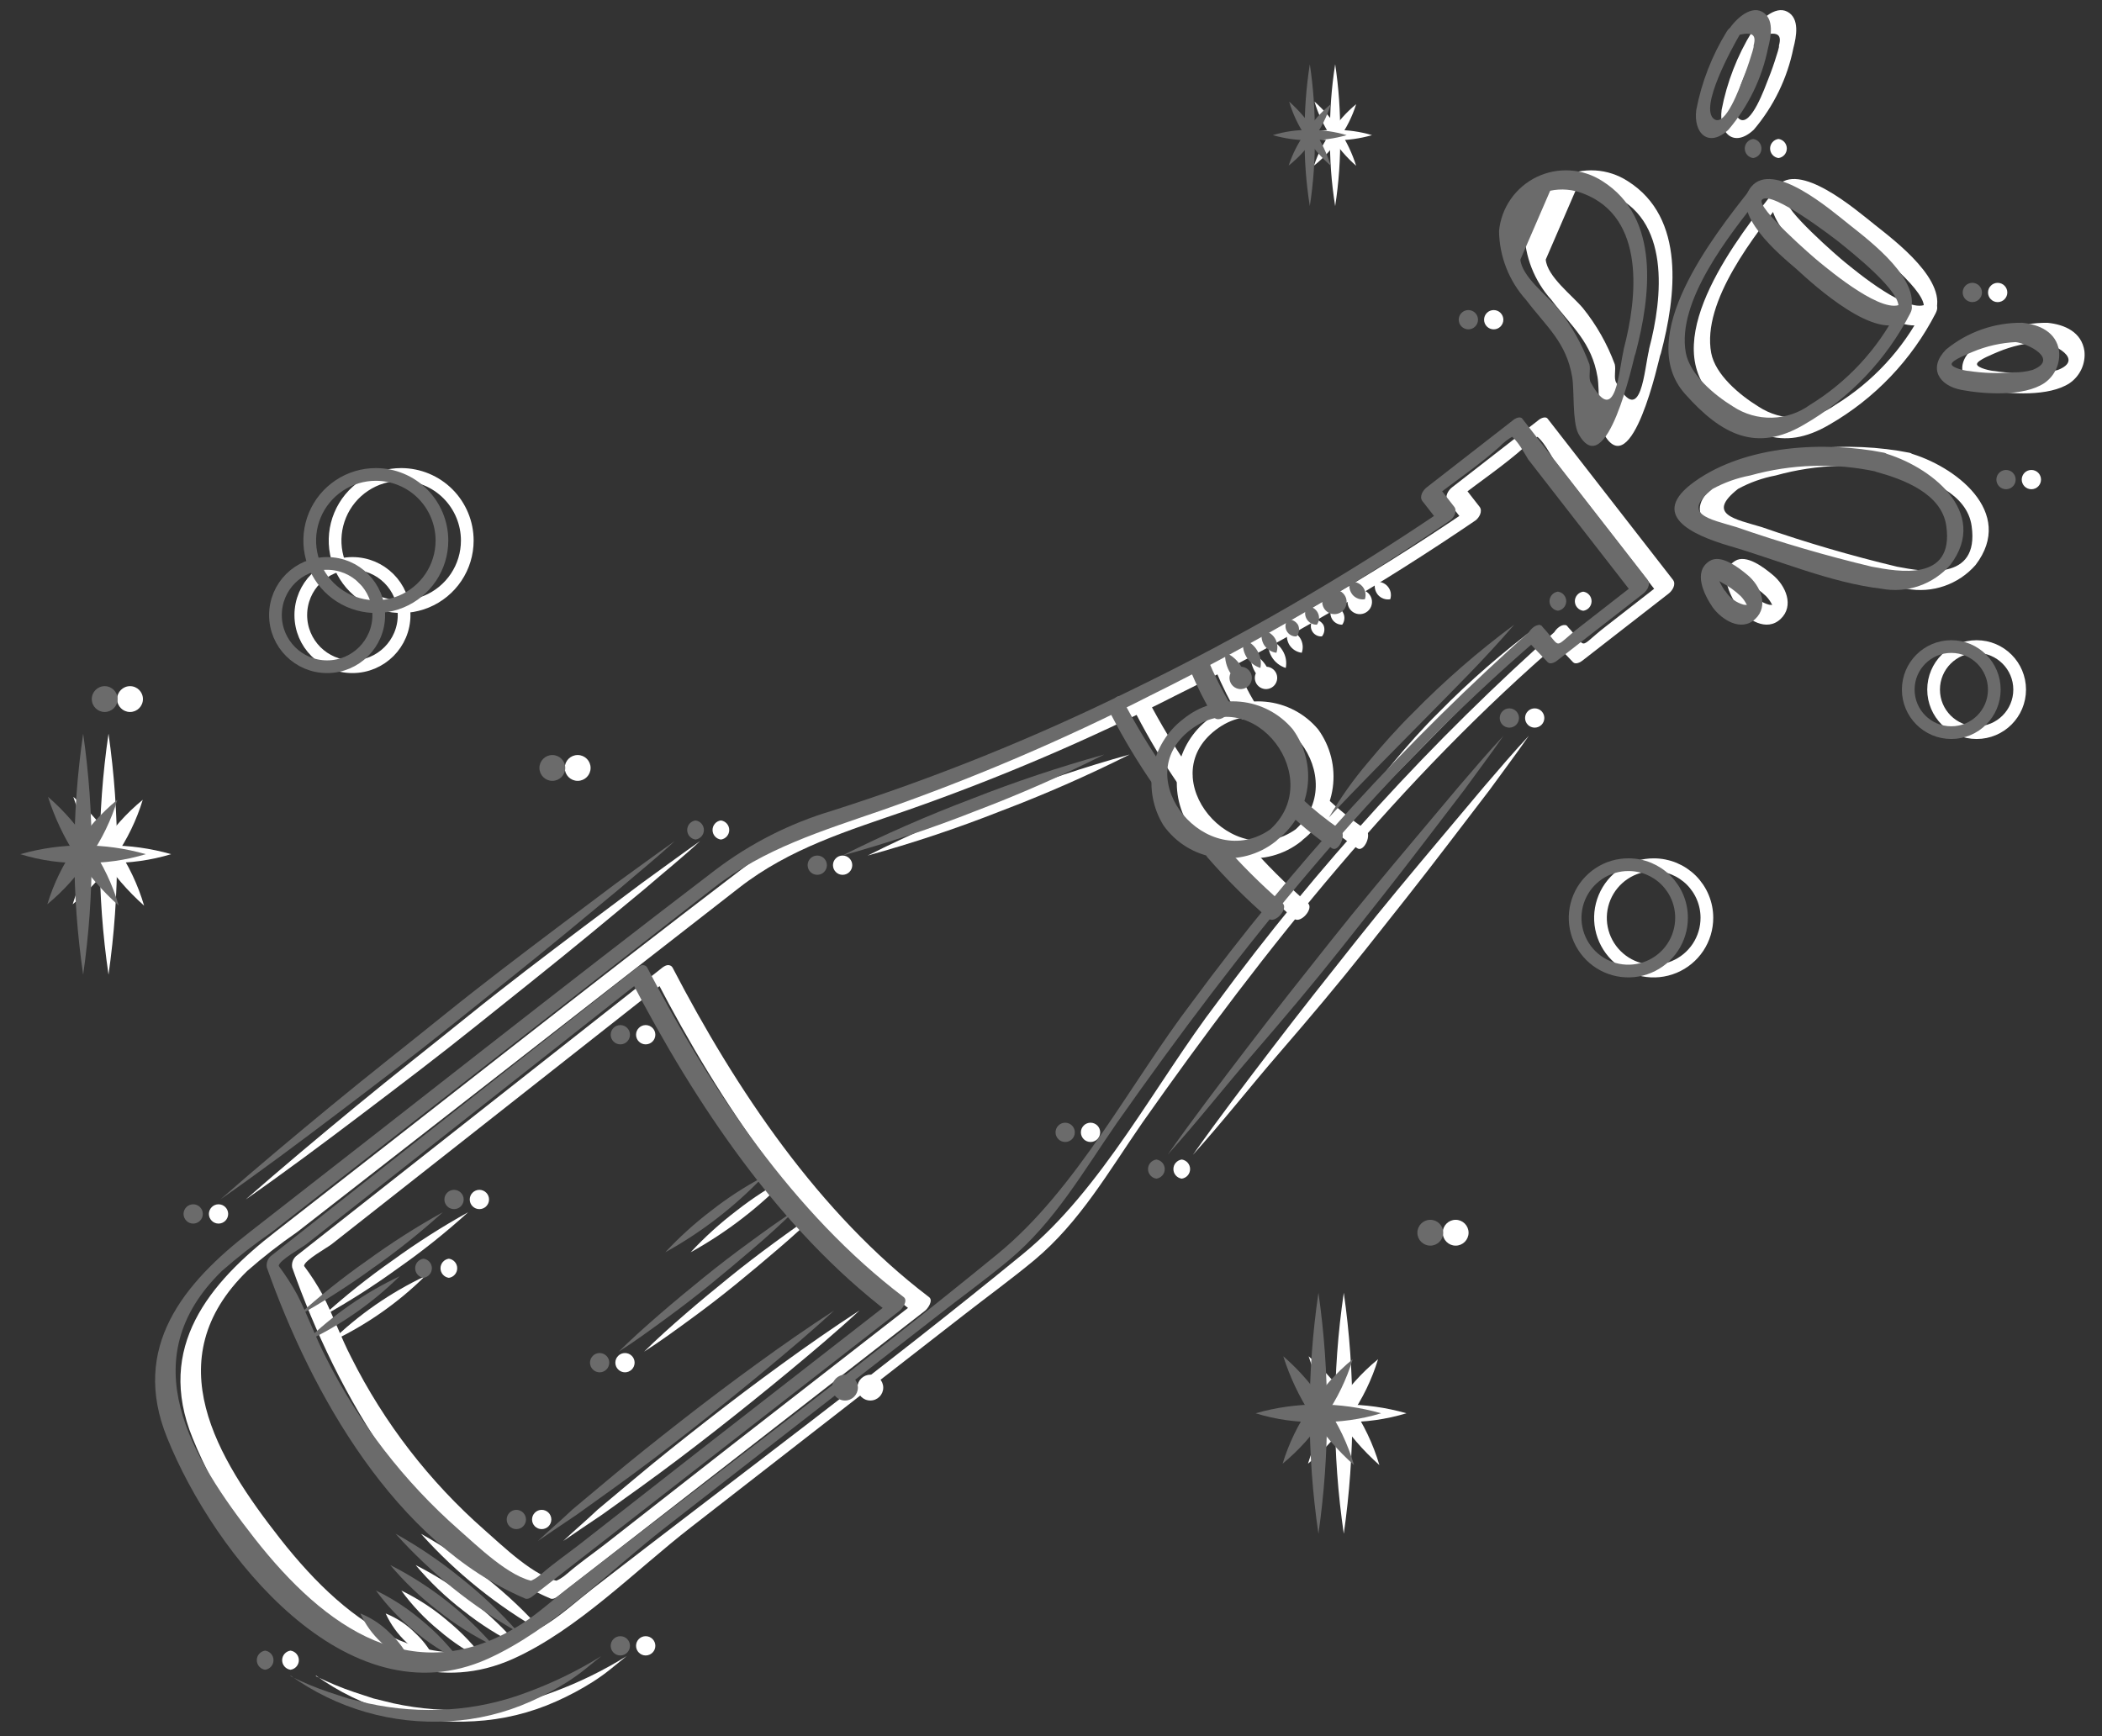 <?xml version="1.0" encoding="UTF-8"?> <svg xmlns="http://www.w3.org/2000/svg" width="69" height="57" viewBox="0 0 69 57" fill="none"><rect x="0" y="0" width="69" height="57" fill="#333333" stroke="none"/> <path d="M51.175 20.617C47.013 24.308 43.253 28.428 39.957 32.909C37.928 35.571 36.176 39.046 33.576 41.171C28.965 44.946 24.155 48.518 19.448 52.163C18.968 52.536 18.498 52.965 17.99 53.293C14.435 55.582 11.479 53.423 9.202 50.524C7.122 47.868 5.127 44.641 8.117 41.725C8.638 41.268 9.186 40.842 9.756 40.448L24.263 29.145C25.924 27.851 27.817 27.28 29.796 26.596C32.814 25.539 35.757 24.28 38.606 22.827C42.008 21.143 45.29 19.227 48.428 17.091C48.558 17 48.677 16.78 48.569 16.639L48.004 15.915C47.959 16.062 47.908 16.215 47.863 16.367C48.586 15.802 49.372 15.277 50.05 14.672C50.184 14.531 50.338 14.411 50.508 14.316C50.903 14.231 50.225 14.203 50.429 14.316C50.632 14.429 50.898 14.92 50.994 15.079L54.464 19.543L54.605 19.091L52.712 20.566C51.751 21.312 52.147 21.312 51.452 20.566C51.271 20.368 50.807 20.866 51.005 21.075L51.638 21.742C51.723 21.826 51.881 21.742 51.949 21.685L54.775 19.487C54.899 19.391 55.029 19.182 54.916 19.035L50.802 13.745C50.728 13.649 50.553 13.745 50.491 13.802L47.665 16C47.541 16.096 47.411 16.305 47.524 16.452L48.089 17.175L48.225 16.723C44.948 18.949 41.514 20.934 37.95 22.663C34.784 24.225 31.504 25.547 28.14 26.619C26.76 27.031 25.466 27.688 24.319 28.557C19.205 32.462 14.147 36.469 9.061 40.425C6.868 42.12 5.105 44.223 6.32 47.207C7.857 51.027 12.214 56.537 16.837 54.463C18.962 53.508 20.861 51.553 22.675 50.145L31.615 43.189C32.389 42.584 33.192 42.002 33.949 41.374C35.447 40.126 36.396 38.453 37.504 36.853C41.528 31.134 45.981 25.551 51.305 20.984C51.61 20.787 51.508 20.317 51.175 20.617Z" fill="white"></path> <path d="M21.555 32.197C23.646 36.221 26.404 40.352 30.032 43.116L30.168 42.658L23.991 47.467L19.86 50.7C19.453 51.016 19.018 51.316 18.628 51.655C18.238 51.994 18.091 51.881 18.396 51.92C17.582 51.819 16.475 50.728 15.898 50.225C14.095 48.639 12.613 46.72 11.535 44.574C11.185 43.901 10.936 43.184 10.592 42.511C10.411 42.18 10.207 41.863 9.981 41.562C9.981 41.381 10.761 40.951 10.886 40.849L14.627 37.905L21.911 32.169C22.183 31.954 22.092 31.491 21.736 31.773L9.761 41.206C9.697 41.25 9.646 41.312 9.616 41.384C9.586 41.456 9.578 41.535 9.591 41.612C11.055 45.755 13.796 50.655 18.068 52.48C18.153 52.52 18.266 52.446 18.328 52.395L30.36 43.036C30.451 42.969 30.648 42.697 30.496 42.584C26.879 39.838 24.155 35.763 22.075 31.762C21.917 31.508 21.42 31.965 21.555 32.197Z" fill="white"></path> <path d="M42.546 27.218C40.461 28.699 37.827 25.551 39.907 23.963C41.986 22.375 44.428 25.602 42.478 27.275C42.156 27.546 42.478 27.84 42.766 27.569C43.303 27.148 43.655 26.535 43.749 25.859C43.843 25.183 43.671 24.498 43.269 23.946C42.836 23.428 42.215 23.101 41.542 23.038C40.869 22.974 40.198 23.179 39.675 23.607C39.151 24.004 38.795 24.582 38.674 25.228C38.554 25.874 38.679 26.541 39.025 27.1C39.226 27.383 39.482 27.623 39.778 27.804C40.074 27.985 40.404 28.104 40.748 28.154C41.091 28.203 41.441 28.183 41.777 28.093C42.112 28.003 42.426 27.846 42.698 27.631C42.981 27.428 42.913 26.953 42.546 27.218Z" fill="white"></path> <path d="M43.201 26.766C43.623 27.163 44.077 27.526 44.557 27.851C44.772 27.992 45.06 27.382 44.817 27.224C44.37 26.916 43.947 26.576 43.551 26.206C43.331 25.997 42.986 26.585 43.201 26.772V26.766Z" fill="white"></path> <path d="M39.907 22.013C40.124 22.533 40.377 23.037 40.664 23.522C40.822 23.799 41.342 23.369 41.229 23.143C40.942 22.658 40.689 22.154 40.472 21.634C40.353 21.352 39.822 21.764 39.907 22.013Z" fill="white"></path> <path d="M40.459 28.139C41.085 28.861 41.761 29.537 42.482 30.162C42.686 30.338 43.138 29.829 42.934 29.654C42.213 29.028 41.537 28.352 40.911 27.631C40.742 27.433 40.273 27.93 40.459 28.139Z" fill="white"></path> <path d="M37.295 23.443C37.72 24.264 38.198 25.057 38.725 25.816C38.923 26.11 39.251 25.539 39.104 25.319C38.575 24.559 38.095 23.767 37.668 22.945C37.516 22.635 37.176 23.211 37.295 23.443Z" fill="white"></path> <path d="M37.081 24.771C35.706 25.461 34.297 26.08 32.859 26.625C31.427 27.191 29.964 27.679 28.48 28.089C29.856 27.399 31.267 26.781 32.707 26.235C34.138 25.671 35.598 25.182 37.081 24.771Z" fill="white"></path> <path d="M50.536 20.51C49.564 21.64 48.535 22.657 47.513 23.697L45.975 25.257C45.467 25.782 44.952 26.297 44.455 26.839C44.828 26.202 45.255 25.599 45.732 25.037C46.201 24.471 46.704 23.906 47.213 23.403C48.243 22.353 49.354 21.385 50.536 20.51Z" fill="white"></path> <path d="M28.213 43.024C27.456 43.725 26.671 44.386 25.879 45.042C25.088 45.697 24.286 46.342 23.477 46.975C22.669 47.608 21.85 48.229 21.019 48.828L19.765 49.727C19.341 50.015 18.922 50.292 18.487 50.592C18.86 50.241 19.256 49.908 19.618 49.563L20.799 48.574C21.584 47.913 22.392 47.274 23.201 46.641C24.009 46.008 24.828 45.392 25.659 44.788C26.49 44.183 27.349 43.584 28.213 43.024Z" fill="white"></path> <path d="M63.273 9.958C62.708 10.399 60.894 8.879 60.56 8.608C60.385 8.472 58.452 6.794 58.673 6.556C58.983 6.229 61.063 7.839 61.199 7.947C61.487 8.184 63.369 9.642 63.132 10.156C62.945 10.529 63.324 10.682 63.505 10.309C64.013 9.252 62.182 7.89 61.544 7.381C60.905 6.873 59.04 5.257 58.317 6.132C57.593 7.008 59.289 8.393 59.797 8.828C60.408 9.393 62.442 11.236 63.358 10.524C63.555 10.36 63.589 9.715 63.273 9.958Z" fill="white"></path> <path d="M58.291 6.212C57.064 7.761 54.476 11.055 56.143 12.931C57.358 14.299 58.5 14.853 60.048 13.943C61.541 13.085 62.754 11.813 63.541 10.281C63.744 9.874 63.275 9.891 63.117 10.196C62.461 11.472 61.468 12.543 60.246 13.293C59.881 13.557 59.444 13.704 58.994 13.714C58.544 13.724 58.102 13.597 57.725 13.35C57.092 12.96 56.307 12.299 56.171 11.586C55.86 9.891 57.601 7.715 58.618 6.432C58.873 6.105 58.545 5.867 58.291 6.195V6.212Z" fill="white"></path> <path d="M54.521 11.597C55.007 9.749 55.351 7.155 53.43 5.945C53.112 5.74 52.747 5.619 52.369 5.596C51.992 5.573 51.614 5.647 51.274 5.811C50.933 5.976 50.641 6.226 50.424 6.536C50.208 6.847 50.075 7.207 50.039 7.584C50.05 8.42 50.366 9.224 50.926 9.845C51.599 10.732 52.249 11.235 52.441 12.382C52.514 12.829 52.441 13.818 52.639 14.23C53.566 15.925 54.453 11.817 54.515 11.585C54.617 11.19 54.244 11.071 54.136 11.472C53.972 12.077 53.888 14.094 53.051 12.557C52.966 12.41 53.051 12.133 53.006 11.958C52.76 11.292 52.406 10.669 51.961 10.116C51.605 9.692 50.791 9.082 50.74 8.522L51.718 6.262C52.084 6.185 52.466 6.218 52.814 6.358C54.865 7.149 54.572 9.794 54.136 11.444C54.035 11.879 54.413 11.998 54.521 11.597Z" fill="white"></path> <path d="M62.415 15.491C63.291 15.729 64.574 16.198 64.721 17.272C64.981 19.114 63.144 18.769 62.273 18.605C60.772 18.246 59.29 17.813 57.831 17.305C56.95 17.04 55.995 16.887 57.052 16.051C57.439 15.84 57.856 15.692 58.289 15.61C59.639 15.233 61.061 15.19 62.432 15.486C62.686 15.531 62.997 14.921 62.68 14.864C60.748 14.48 58.159 14.598 56.464 15.808C54.927 16.904 56.368 17.56 57.594 17.922C59.211 18.391 60.917 19.131 62.59 19.329C63.002 19.407 63.427 19.376 63.824 19.239C64.22 19.102 64.574 18.864 64.85 18.549C66.179 16.808 64.161 15.282 62.641 14.864C62.42 14.802 62.121 15.407 62.415 15.491Z" fill="white"></path> <path d="M57.927 1.143C58.356 1.041 58.492 1.143 58.396 1.493V1.544C58.375 1.638 58.348 1.73 58.317 1.821C58.238 2.081 58.147 2.341 58.045 2.595C57.944 2.849 57.48 4.172 57.102 3.912C56.587 3.55 57.706 1.544 57.938 1.143C58.17 0.741 57.69 0.736 57.514 1.035C57.028 1.825 56.689 2.696 56.514 3.607C56.412 4.381 56.921 4.867 57.571 4.257C58.225 3.487 58.673 2.563 58.871 1.572C58.967 1.205 59.085 0.606 58.673 0.385C58.26 0.165 57.74 0.691 57.542 1.035C57.345 1.38 57.723 1.431 57.927 1.143Z" fill="white"></path> <path d="M66.987 11.23C67.405 11.276 68.44 11.796 67.552 12.146C67.348 12.204 67.137 12.23 66.925 12.225C66.437 12.27 65.946 12.254 65.461 12.18C65.376 12.18 64.896 12.084 64.896 11.954C64.896 11.824 65.461 11.609 65.586 11.553C66.041 11.362 66.527 11.253 67.021 11.23C67.281 11.23 67.513 10.598 67.213 10.598C66.303 10.587 65.419 10.897 64.715 11.474C64.116 12.078 64.472 12.66 65.218 12.802C65.964 12.943 67.27 13.028 67.942 12.576C68.109 12.46 68.242 12.301 68.327 12.116C68.412 11.931 68.445 11.727 68.423 11.524C68.332 10.903 67.778 10.654 67.213 10.598C66.925 10.569 66.682 11.202 66.987 11.23Z" fill="white"></path> <path d="M57.052 19.939C57.352 20.351 57.99 20.753 58.448 20.323C58.906 19.894 58.623 19.227 58.188 18.871C57.917 18.645 57.323 18.176 56.95 18.419C56.385 18.775 56.786 19.549 57.052 19.939C57.21 20.182 57.617 19.639 57.47 19.424C57.39 19.309 57.32 19.186 57.261 19.057C57.231 18.995 57.205 18.93 57.182 18.865C57.182 18.786 57.182 18.701 57.12 18.797L56.95 18.972C57.035 18.916 57.289 19.091 57.368 19.136C57.588 19.254 57.792 19.4 57.973 19.572C58.053 19.655 58.12 19.75 58.171 19.854C58.199 19.995 58.222 20.007 58.256 19.854C58.196 19.863 58.135 19.863 58.075 19.854C57.824 19.787 57.608 19.627 57.47 19.408C57.295 19.187 56.899 19.73 57.052 19.939Z" fill="white"></path> <path d="M8.065 39.38C9.258 38.335 10.473 37.318 11.694 36.312C12.914 35.306 14.163 34.328 15.395 33.333C16.627 32.339 17.887 31.384 19.153 30.429L21.052 29.005C21.697 28.541 22.329 28.072 22.979 27.614C22.414 28.145 21.781 28.648 21.182 29.168L19.351 30.683C18.131 31.689 16.887 32.672 15.655 33.661C14.423 34.65 13.157 35.611 11.897 36.566C10.637 37.521 9.365 38.471 8.065 39.38Z" fill="white"></path> <path d="M39.16 37.911C40.008 36.707 40.901 35.537 41.794 34.367C42.687 33.197 43.596 32.05 44.512 30.897C45.428 29.744 46.354 28.637 47.304 27.506L48.728 25.811C49.214 25.246 49.694 24.681 50.186 24.155C49.768 24.76 49.321 25.348 48.892 25.941L47.552 27.693C46.66 28.863 45.75 30.01 44.834 31.163C43.919 32.316 42.986 33.423 42.008 34.554C41.031 35.684 40.144 36.82 39.16 37.911Z" fill="white"></path> <path d="M10.377 55.034C10.782 55.236 11.199 55.409 11.627 55.554L12.265 55.763L12.915 55.922C13.783 56.111 14.673 56.178 15.56 56.119C16.446 56.061 17.318 55.871 18.148 55.554C18.992 55.243 19.803 54.848 20.567 54.373L20.036 54.803C19.855 54.948 19.666 55.084 19.471 55.209C19.082 55.456 18.676 55.673 18.256 55.859C17.408 56.239 16.498 56.459 15.571 56.509C13.715 56.624 11.876 56.093 10.366 55.006L10.377 55.034Z" fill="white"></path> <path d="M10.587 43.217C11.314 42.556 12.082 41.943 12.887 41.38C13.681 40.803 14.509 40.274 15.368 39.798C14.641 40.458 13.873 41.072 13.068 41.635C12.274 42.212 11.445 42.741 10.587 43.217Z" fill="white"></path> <path d="M10.854 44.054C11.76 43.17 12.806 42.442 13.95 41.9C13.048 42.789 12.001 43.517 10.854 44.054Z" fill="white"></path> <path d="M26.918 39.747C26.477 40.182 26.02 40.595 25.551 40.996C25.082 41.397 24.613 41.793 24.132 42.183C23.652 42.573 23.166 42.946 22.663 43.313C22.16 43.68 21.668 44.042 21.143 44.376C21.583 43.94 22.047 43.528 22.51 43.127C22.974 42.725 23.454 42.33 23.934 41.94C24.415 41.55 24.901 41.177 25.404 40.809C25.907 40.442 26.398 40.081 26.918 39.747Z" fill="white"></path> <path d="M25.874 38.645C24.937 39.625 23.857 40.457 22.67 41.114C23.131 40.618 23.634 40.162 24.173 39.752C24.706 39.333 25.276 38.962 25.874 38.645Z" fill="white"></path> <path d="M27.659 28.721C27.743 28.721 27.824 28.688 27.883 28.628C27.942 28.569 27.976 28.488 27.976 28.404C27.976 28.32 27.942 28.24 27.883 28.181C27.824 28.121 27.743 28.088 27.659 28.088C27.575 28.088 27.495 28.121 27.436 28.181C27.376 28.24 27.343 28.32 27.343 28.404C27.343 28.488 27.376 28.569 27.436 28.628C27.495 28.688 27.575 28.721 27.659 28.721Z" fill="white"></path> <path d="M23.664 27.563C23.74 27.553 23.809 27.515 23.86 27.457C23.91 27.4 23.938 27.326 23.938 27.249C23.938 27.173 23.91 27.099 23.86 27.041C23.809 26.983 23.74 26.946 23.664 26.936C23.588 26.946 23.518 26.983 23.468 27.041C23.417 27.099 23.39 27.173 23.39 27.249C23.39 27.326 23.417 27.4 23.468 27.457C23.518 27.515 23.588 27.553 23.664 27.563Z" fill="white"></path> <path d="M7.174 40.171C7.258 40.171 7.338 40.138 7.398 40.078C7.457 40.019 7.49 39.938 7.49 39.855C7.49 39.771 7.457 39.69 7.398 39.631C7.338 39.571 7.258 39.538 7.174 39.538C7.09 39.538 7.009 39.571 6.95 39.631C6.891 39.69 6.857 39.771 6.857 39.855C6.857 39.938 6.891 40.019 6.95 40.078C7.009 40.138 7.09 40.171 7.174 40.171Z" fill="white"></path> <path d="M21.195 54.35C21.279 54.35 21.36 54.316 21.419 54.257C21.479 54.198 21.512 54.117 21.512 54.033C21.512 53.949 21.479 53.869 21.419 53.809C21.36 53.75 21.279 53.717 21.195 53.717C21.111 53.717 21.031 53.75 20.972 53.809C20.912 53.869 20.879 53.949 20.879 54.033C20.879 54.117 20.912 54.198 20.972 54.257C21.031 54.316 21.111 54.35 21.195 54.35Z" fill="white"></path> <path d="M9.536 54.819C9.612 54.809 9.682 54.771 9.732 54.713C9.782 54.656 9.81 54.582 9.81 54.505C9.81 54.428 9.782 54.354 9.732 54.297C9.682 54.239 9.612 54.202 9.536 54.191C9.46 54.202 9.39 54.239 9.34 54.297C9.29 54.354 9.262 54.428 9.262 54.505C9.262 54.582 9.29 54.656 9.34 54.713C9.39 54.771 9.46 54.809 9.536 54.819Z" fill="white"></path> <path d="M17.781 50.202C17.865 50.202 17.946 50.169 18.005 50.11C18.064 50.05 18.098 49.97 18.098 49.886C18.098 49.802 18.064 49.721 18.005 49.662C17.946 49.603 17.865 49.569 17.781 49.569C17.697 49.569 17.617 49.603 17.558 49.662C17.498 49.721 17.465 49.802 17.465 49.886C17.465 49.97 17.498 50.05 17.558 50.11C17.617 50.169 17.697 50.202 17.781 50.202Z" fill="white"></path> <path d="M21.195 34.287C21.279 34.287 21.36 34.254 21.419 34.195C21.479 34.135 21.512 34.055 21.512 33.971C21.512 33.887 21.479 33.806 21.419 33.747C21.36 33.688 21.279 33.654 21.195 33.654C21.111 33.654 21.031 33.688 20.972 33.747C20.912 33.806 20.879 33.887 20.879 33.971C20.879 34.055 20.912 34.135 20.972 34.195C21.031 34.254 21.111 34.287 21.195 34.287Z" fill="white"></path> <path d="M35.798 37.492C35.882 37.492 35.962 37.459 36.022 37.4C36.081 37.34 36.114 37.26 36.114 37.176C36.114 37.092 36.081 37.011 36.022 36.952C35.962 36.893 35.882 36.859 35.798 36.859C35.714 36.859 35.633 36.893 35.574 36.952C35.515 37.011 35.481 37.092 35.481 37.176C35.481 37.26 35.515 37.34 35.574 37.4C35.633 37.459 35.714 37.492 35.798 37.492Z" fill="white"></path> <path d="M51.971 20.052C52.047 20.042 52.116 20.005 52.167 19.947C52.217 19.889 52.245 19.815 52.245 19.738C52.245 19.662 52.217 19.588 52.167 19.53C52.116 19.472 52.047 19.435 51.971 19.425C51.895 19.435 51.825 19.472 51.775 19.53C51.724 19.588 51.696 19.662 51.696 19.738C51.696 19.815 51.724 19.889 51.775 19.947C51.825 20.005 51.895 20.042 51.971 20.052Z" fill="white"></path> <path d="M50.378 23.889C50.462 23.889 50.542 23.855 50.602 23.796C50.661 23.737 50.694 23.656 50.694 23.572C50.694 23.488 50.661 23.408 50.602 23.349C50.542 23.289 50.462 23.256 50.378 23.256C50.294 23.256 50.214 23.289 50.154 23.349C50.095 23.408 50.062 23.488 50.062 23.572C50.062 23.656 50.095 23.737 50.154 23.796C50.214 23.855 50.294 23.889 50.378 23.889Z" fill="white"></path> <path d="M38.792 38.696C38.868 38.685 38.938 38.648 38.988 38.59C39.038 38.533 39.066 38.459 39.066 38.382C39.066 38.305 39.038 38.231 38.988 38.174C38.938 38.116 38.868 38.079 38.792 38.068C38.716 38.079 38.646 38.116 38.596 38.174C38.545 38.231 38.518 38.305 38.518 38.382C38.518 38.459 38.545 38.533 38.596 38.59C38.646 38.648 38.716 38.685 38.792 38.696Z" fill="white"></path> <path d="M49.032 10.813C49.116 10.813 49.197 10.779 49.256 10.72C49.315 10.661 49.349 10.58 49.349 10.496C49.349 10.412 49.315 10.332 49.256 10.272C49.197 10.213 49.116 10.18 49.032 10.18C48.948 10.18 48.868 10.213 48.809 10.272C48.749 10.332 48.716 10.412 48.716 10.496C48.716 10.58 48.749 10.661 48.809 10.72C48.868 10.779 48.948 10.813 49.032 10.813Z" fill="white"></path> <path d="M58.38 5.189C58.456 5.179 58.525 5.141 58.576 5.084C58.626 5.026 58.654 4.952 58.654 4.875C58.654 4.799 58.626 4.725 58.576 4.667C58.525 4.609 58.456 4.572 58.38 4.562C58.304 4.572 58.234 4.609 58.184 4.667C58.133 4.725 58.105 4.799 58.105 4.875C58.105 4.952 58.133 5.026 58.184 5.084C58.234 5.141 58.304 5.179 58.38 5.189Z" fill="white"></path> <path d="M66.682 16.062C66.766 16.062 66.846 16.028 66.906 15.969C66.965 15.91 66.998 15.829 66.998 15.745C66.998 15.661 66.965 15.581 66.906 15.521C66.846 15.462 66.766 15.429 66.682 15.429C66.598 15.429 66.517 15.462 66.458 15.521C66.399 15.581 66.365 15.661 66.365 15.745C66.365 15.829 66.399 15.91 66.458 15.969C66.517 16.028 66.598 16.062 66.682 16.062Z" fill="white"></path> <path d="M65.575 9.919C65.659 9.919 65.74 9.886 65.799 9.826C65.858 9.767 65.892 9.687 65.892 9.603C65.892 9.519 65.858 9.438 65.799 9.379C65.74 9.319 65.659 9.286 65.575 9.286C65.491 9.286 65.411 9.319 65.352 9.379C65.292 9.438 65.259 9.519 65.259 9.603C65.259 9.687 65.292 9.767 65.352 9.826C65.411 9.886 65.491 9.919 65.575 9.919Z" fill="white"></path> <path d="M15.736 39.696C15.82 39.696 15.901 39.663 15.96 39.604C16.02 39.544 16.053 39.464 16.053 39.38C16.053 39.296 16.02 39.215 15.96 39.156C15.901 39.097 15.82 39.063 15.736 39.063C15.652 39.063 15.572 39.097 15.513 39.156C15.453 39.215 15.42 39.296 15.42 39.38C15.42 39.464 15.453 39.544 15.513 39.604C15.572 39.663 15.652 39.696 15.736 39.696Z" fill="white"></path> <path d="M14.734 41.952C14.81 41.941 14.88 41.904 14.93 41.846C14.981 41.788 15.008 41.715 15.008 41.638C15.008 41.561 14.981 41.487 14.93 41.429C14.88 41.372 14.81 41.334 14.734 41.324C14.658 41.334 14.589 41.372 14.538 41.429C14.488 41.487 14.46 41.561 14.46 41.638C14.46 41.715 14.488 41.788 14.538 41.846C14.589 41.904 14.658 41.941 14.734 41.952Z" fill="white"></path> <path d="M20.516 45.054C20.6 45.054 20.68 45.02 20.739 44.961C20.799 44.902 20.832 44.821 20.832 44.737C20.832 44.653 20.799 44.573 20.739 44.514C20.68 44.454 20.6 44.421 20.516 44.421C20.432 44.421 20.351 44.454 20.292 44.514C20.233 44.573 20.199 44.653 20.199 44.737C20.199 44.821 20.233 44.902 20.292 44.961C20.351 45.02 20.432 45.054 20.516 45.054Z" fill="white"></path> <path d="M13.819 50.355C14.575 50.775 15.291 51.261 15.961 51.807C16.639 52.342 17.267 52.938 17.837 53.587C16.331 52.736 14.973 51.644 13.819 50.355Z" fill="white"></path> <path d="M13.644 51.383C14.936 52.037 16.088 52.937 17.034 54.033C16.383 53.716 15.769 53.327 15.203 52.875C14.631 52.435 14.108 51.935 13.644 51.383Z" fill="white"></path> <path d="M13.174 52.22C13.719 52.483 14.228 52.816 14.688 53.209C15.156 53.592 15.574 54.032 15.932 54.52C15.385 54.258 14.876 53.926 14.417 53.531C13.948 53.149 13.53 52.708 13.174 52.22Z" fill="white"></path> <path d="M12.66 52.972C13.027 53.119 13.36 53.34 13.638 53.622C13.926 53.889 14.156 54.212 14.316 54.571C13.95 54.425 13.619 54.203 13.344 53.921C13.056 53.653 12.824 53.33 12.66 52.972Z" fill="white"></path> <path d="M41.048 21.42C41.271 21.515 41.457 21.68 41.58 21.889C41.658 21.894 41.733 21.923 41.793 21.973C41.853 22.023 41.896 22.091 41.915 22.168C41.934 22.244 41.927 22.324 41.897 22.396C41.867 22.469 41.815 22.53 41.748 22.57C41.681 22.611 41.602 22.629 41.524 22.622C41.446 22.614 41.372 22.582 41.314 22.53C41.255 22.478 41.215 22.409 41.199 22.332C41.182 22.255 41.191 22.175 41.224 22.104C41.094 21.9 41.032 21.661 41.048 21.42Z" fill="white"></path> <path d="M41.647 20.996C41.84 21.057 42.004 21.188 42.105 21.363C42.209 21.532 42.245 21.734 42.206 21.929C42.012 21.868 41.846 21.737 41.743 21.561C41.643 21.391 41.609 21.19 41.647 20.996Z" fill="white"></path> <path d="M42.273 20.696C42.356 20.706 42.435 20.734 42.505 20.778C42.576 20.822 42.635 20.881 42.68 20.951C42.724 21.022 42.751 21.102 42.76 21.185C42.769 21.268 42.759 21.352 42.731 21.431C42.648 21.42 42.569 21.392 42.499 21.347C42.428 21.302 42.369 21.242 42.324 21.171C42.282 21.1 42.255 21.021 42.246 20.939C42.238 20.857 42.247 20.774 42.273 20.696Z" fill="white"></path> <path d="M43.117 20.335C43.183 20.334 43.248 20.351 43.306 20.384C43.363 20.416 43.411 20.464 43.444 20.521C43.471 20.582 43.48 20.649 43.471 20.715C43.462 20.781 43.435 20.843 43.393 20.894C43.326 20.899 43.258 20.884 43.2 20.85C43.141 20.817 43.094 20.766 43.064 20.705C43.034 20.645 43.023 20.576 43.033 20.509C43.042 20.442 43.071 20.379 43.117 20.329V20.335Z" fill="white"></path> <path d="M43.744 19.91C43.814 19.909 43.883 19.927 43.944 19.962C44.005 19.998 44.054 20.05 44.087 20.112C44.12 20.174 44.135 20.244 44.13 20.314C44.125 20.385 44.101 20.452 44.06 20.509C43.99 20.511 43.92 20.493 43.86 20.457C43.799 20.422 43.75 20.37 43.717 20.308C43.684 20.245 43.669 20.175 43.674 20.105C43.678 20.035 43.703 19.967 43.744 19.91Z" fill="white"></path> <path d="M44.269 19.6C44.304 19.519 44.365 19.452 44.443 19.41C44.52 19.367 44.609 19.352 44.696 19.365C44.783 19.378 44.864 19.42 44.925 19.483C44.986 19.547 45.025 19.629 45.035 19.717C45.044 19.804 45.025 19.893 44.98 19.968C44.934 20.044 44.865 20.102 44.783 20.135C44.701 20.167 44.611 20.172 44.526 20.148C44.441 20.123 44.366 20.072 44.314 20.001C44.272 19.944 44.246 19.877 44.238 19.806C44.23 19.736 44.24 19.665 44.269 19.6Z" fill="white"></path> <path d="M45.144 19.109C45.218 19.095 45.295 19.101 45.367 19.126C45.438 19.151 45.502 19.194 45.551 19.251C45.601 19.308 45.635 19.377 45.65 19.451C45.664 19.525 45.66 19.602 45.636 19.674C45.562 19.686 45.487 19.68 45.417 19.655C45.347 19.63 45.284 19.588 45.235 19.533C45.186 19.475 45.152 19.406 45.136 19.332C45.12 19.258 45.123 19.181 45.144 19.109Z" fill="white"></path> <path d="M3.562 24.087C3.938 26.711 3.938 29.375 3.562 31.999C3.177 29.375 3.177 26.71 3.562 24.087Z" fill="white"></path> <path d="M5.619 28.043C4.952 28.244 4.258 28.341 3.562 28.331C2.863 28.347 2.167 28.25 1.499 28.043C2.845 27.659 4.272 27.659 5.619 28.043Z" fill="white"></path> <path d="M2.386 29.688C2.59 29.019 2.897 28.386 3.296 27.812C3.677 27.226 4.145 26.701 4.686 26.258C4.482 26.927 4.175 27.56 3.776 28.134C3.393 28.719 2.925 29.243 2.386 29.688Z" fill="white"></path> <path d="M2.408 26.162C2.954 26.634 3.427 27.184 3.81 27.795C4.216 28.389 4.527 29.044 4.731 29.734C3.649 28.774 2.847 27.54 2.408 26.162Z" fill="white"></path> <path d="M44.111 42.442C44.487 45.066 44.487 47.73 44.111 50.354C43.726 47.731 43.726 45.066 44.111 42.442Z" fill="white"></path> <path d="M46.168 46.399C45.501 46.6 44.807 46.697 44.111 46.687C43.412 46.703 42.715 46.605 42.048 46.399C43.394 46.014 44.821 46.014 46.168 46.399Z" fill="white"></path> <path d="M42.935 48.054C43.139 47.386 43.446 46.752 43.845 46.178C44.226 45.592 44.695 45.068 45.236 44.624C45.032 45.293 44.725 45.926 44.326 46.5C43.943 47.085 43.474 47.609 42.935 48.054Z" fill="white"></path> <path d="M42.957 44.528C43.503 45 43.975 45.55 44.359 46.162C44.765 46.756 45.076 47.41 45.28 48.1C44.198 47.14 43.396 45.906 42.957 44.528Z" fill="white"></path> <path d="M43.828 2.109C43.944 2.88 43.999 3.659 43.992 4.438C44.002 5.217 43.948 5.996 43.828 6.766C43.704 5.996 43.647 5.217 43.659 4.438C43.65 3.658 43.707 2.879 43.828 2.109Z" fill="white"></path> <path d="M45.038 4.437C44.245 4.663 43.406 4.663 42.613 4.437C43.007 4.317 43.417 4.259 43.828 4.267C44.238 4.263 44.645 4.32 45.038 4.437Z" fill="white"></path> <path d="M43.133 5.437C43.263 5.043 43.453 4.671 43.698 4.335C43.923 3.99 44.199 3.682 44.517 3.42C44.391 3.825 44.2 4.206 43.952 4.55C43.727 4.887 43.45 5.186 43.133 5.437Z" fill="white"></path> <path d="M43.149 3.335C43.786 3.902 44.259 4.63 44.517 5.443C44.197 5.164 43.919 4.84 43.692 4.482C43.453 4.13 43.27 3.743 43.149 3.335Z" fill="white"></path> <path d="M47.783 40.895C48.017 40.895 48.207 40.705 48.207 40.471C48.207 40.237 48.017 40.047 47.783 40.047C47.549 40.047 47.359 40.237 47.359 40.471C47.359 40.705 47.549 40.895 47.783 40.895Z" fill="white"></path> <path d="M28.569 45.98C28.803 45.98 28.993 45.791 28.993 45.557C28.993 45.323 28.803 45.133 28.569 45.133C28.335 45.133 28.145 45.323 28.145 45.557C28.145 45.791 28.335 45.98 28.569 45.98Z" fill="white"></path> <path d="M18.963 25.636C19.197 25.636 19.387 25.446 19.387 25.212C19.387 24.978 19.197 24.788 18.963 24.788C18.729 24.788 18.539 24.978 18.539 25.212C18.539 25.446 18.729 25.636 18.963 25.636Z" fill="white"></path> <path d="M4.269 23.375C4.503 23.375 4.692 23.185 4.692 22.951C4.692 22.717 4.503 22.527 4.269 22.527C4.034 22.527 3.845 22.717 3.845 22.951C3.845 23.185 4.034 23.375 4.269 23.375Z" fill="white"></path> <path d="M11.569 21.889C12.506 21.889 13.265 21.13 13.265 20.194C13.265 19.257 12.506 18.498 11.569 18.498C10.633 18.498 9.874 19.257 9.874 20.194C9.874 21.13 10.633 21.889 11.569 21.889Z" stroke="white" stroke-width="0.417" stroke-miterlimit="10"></path> <path d="M15.339 17.746C15.339 18.176 15.212 18.596 14.973 18.953C14.735 19.309 14.395 19.588 13.998 19.752C13.601 19.916 13.165 19.959 12.744 19.874C12.323 19.79 11.936 19.583 11.633 19.279C11.329 18.975 11.123 18.587 11.04 18.166C10.957 17.745 11.001 17.308 11.166 16.912C11.331 16.515 11.61 16.177 11.968 15.939C12.325 15.701 12.745 15.575 13.175 15.576C13.749 15.578 14.3 15.807 14.706 16.214C15.111 16.621 15.339 17.172 15.339 17.746Z" stroke="white" stroke-width="0.417" stroke-miterlimit="10"></path> <path d="M56.03 30.129C56.031 30.475 55.929 30.814 55.738 31.102C55.546 31.39 55.274 31.614 54.954 31.747C54.635 31.88 54.283 31.915 53.944 31.848C53.605 31.781 53.293 31.614 53.049 31.37C52.804 31.125 52.638 30.814 52.57 30.474C52.503 30.135 52.538 29.783 52.671 29.464C52.804 29.145 53.029 28.872 53.317 28.681C53.605 28.489 53.943 28.388 54.289 28.389C54.518 28.389 54.744 28.434 54.955 28.521C55.166 28.609 55.358 28.737 55.52 28.898C55.681 29.06 55.81 29.252 55.897 29.463C55.985 29.674 56.03 29.901 56.03 30.129Z" stroke="white" stroke-width="0.417" stroke-miterlimit="10"></path> <path d="M64.885 24.053C65.665 24.053 66.297 23.421 66.297 22.64C66.297 21.86 65.665 21.227 64.885 21.227C64.104 21.227 63.472 21.86 63.472 22.64C63.472 23.421 64.104 24.053 64.885 24.053Z" stroke="white" stroke-width="0.417" stroke-miterlimit="10"></path> <path d="M50.343 20.617C46.181 24.308 42.421 28.428 39.125 32.909C37.096 35.571 35.344 39.046 32.744 41.171C28.133 44.946 23.323 48.518 18.616 52.163C18.136 52.536 17.666 52.965 17.158 53.293C13.603 55.582 10.647 53.423 8.37 50.524C6.29 47.868 4.295 44.641 7.285 41.725C7.806 41.268 8.353 40.842 8.924 40.448L23.431 29.145C25.092 27.851 26.985 27.28 28.963 26.596C31.982 25.539 34.925 24.28 37.774 22.827C41.176 21.143 44.458 19.227 47.596 17.091C47.726 17 47.845 16.78 47.737 16.639L47.172 15.915C47.127 16.062 47.076 16.215 47.031 16.367C47.754 15.802 48.54 15.277 49.218 14.672C49.352 14.531 49.506 14.411 49.676 14.316C50.071 14.231 49.393 14.203 49.597 14.316C49.8 14.429 50.066 14.92 50.162 15.079L53.632 19.543L53.773 19.091L51.88 20.566C50.919 21.312 51.315 21.312 50.62 20.566C50.439 20.368 49.975 20.866 50.173 21.075L50.806 21.742C50.891 21.826 51.049 21.742 51.117 21.685L53.943 19.487C54.067 19.391 54.197 19.182 54.084 19.035L49.97 13.745C49.896 13.649 49.721 13.745 49.659 13.802L46.833 16C46.709 16.096 46.579 16.305 46.692 16.452L47.257 17.175L47.393 16.723C44.116 18.949 40.682 20.934 37.118 22.663C33.952 24.225 30.672 25.547 27.308 26.619C25.928 27.031 24.634 27.688 23.487 28.557C18.373 32.462 13.315 36.469 8.229 40.425C6.036 42.12 4.273 44.223 5.488 47.207C7.025 51.027 11.382 56.537 16.005 54.463C18.13 53.508 20.029 51.553 21.843 50.145L30.783 43.189C31.557 42.584 32.36 42.002 33.117 41.374C34.615 40.126 35.564 38.453 36.672 36.853C40.696 31.134 45.149 25.551 50.473 20.984C50.778 20.787 50.676 20.317 50.343 20.617Z" fill="#6B6B6B"></path> <path d="M20.723 32.197C22.814 36.221 25.572 40.352 29.2 43.116L29.336 42.658L23.159 47.467L19.028 50.7C18.621 51.016 18.186 51.316 17.796 51.655C17.406 51.994 17.259 51.881 17.564 51.92C16.75 51.819 15.643 50.728 15.066 50.225C13.263 48.639 11.781 46.72 10.703 44.574C10.353 43.901 10.104 43.184 9.76 42.511C9.579 42.18 9.375 41.863 9.149 41.562C9.149 41.381 9.929 40.951 10.053 40.849L13.795 37.905L21.079 32.169C21.351 31.954 21.26 31.491 20.904 31.773L8.929 41.206C8.864 41.25 8.814 41.312 8.784 41.384C8.754 41.456 8.746 41.535 8.759 41.612C10.223 45.755 12.964 50.655 17.236 52.48C17.321 52.52 17.434 52.446 17.496 52.395L29.528 43.036C29.619 42.969 29.816 42.697 29.664 42.584C26.047 39.838 23.323 35.763 21.243 31.762C21.085 31.508 20.588 31.965 20.723 32.197Z" fill="#6B6B6B"></path> <path d="M41.714 27.218C39.629 28.698 36.995 25.55 39.075 23.962C41.154 22.374 43.596 25.601 41.646 27.274C41.324 27.545 41.646 27.839 41.934 27.568C42.471 27.147 42.823 26.534 42.917 25.858C43.011 25.183 42.839 24.497 42.437 23.945C42.004 23.427 41.383 23.1 40.71 23.037C40.037 22.973 39.366 23.178 38.843 23.606C38.319 24.003 37.963 24.581 37.842 25.227C37.722 25.873 37.847 26.54 38.193 27.099C38.394 27.382 38.65 27.622 38.946 27.803C39.242 27.984 39.572 28.103 39.916 28.153C40.259 28.203 40.609 28.182 40.945 28.092C41.28 28.002 41.594 27.845 41.866 27.63C42.149 27.427 42.081 26.952 41.714 27.218Z" fill="#6B6B6B"></path> <path d="M42.369 26.766C42.791 27.163 43.245 27.526 43.725 27.851C43.94 27.992 44.228 27.382 43.985 27.224C43.538 26.916 43.115 26.576 42.719 26.206C42.498 25.997 42.154 26.585 42.369 26.772V26.766Z" fill="#6B6B6B"></path> <path d="M39.075 22.013C39.292 22.533 39.545 23.037 39.832 23.522C39.99 23.799 40.51 23.369 40.397 23.143C40.11 22.658 39.857 22.154 39.64 21.634C39.521 21.352 38.99 21.764 39.075 22.013Z" fill="#6B6B6B"></path> <path d="M39.627 28.138C40.253 28.86 40.929 29.536 41.65 30.161C41.854 30.337 42.306 29.828 42.102 29.653C41.381 29.027 40.705 28.351 40.079 27.63C39.91 27.432 39.441 27.929 39.627 28.138Z" fill="#6B6B6B"></path> <path d="M36.463 23.443C36.888 24.264 37.366 25.057 37.893 25.816C38.091 26.11 38.419 25.539 38.272 25.319C37.743 24.559 37.263 23.767 36.836 22.945C36.684 22.635 36.344 23.211 36.463 23.443Z" fill="#6B6B6B"></path> <path d="M36.249 24.771C34.874 25.461 33.465 26.08 32.027 26.625C30.594 27.191 29.132 27.679 27.648 28.089C29.024 27.399 30.435 26.781 31.875 26.235C33.306 25.671 34.766 25.182 36.249 24.771Z" fill="#6B6B6B"></path> <path d="M49.704 20.51C48.732 21.64 47.703 22.657 46.68 23.697L45.143 25.257C44.635 25.782 44.12 26.297 43.623 26.839C43.995 26.202 44.423 25.599 44.9 25.037C45.369 24.471 45.872 23.906 46.381 23.403C47.411 22.353 48.522 21.385 49.704 20.51Z" fill="#6B6B6B"></path> <path d="M27.381 43.024C26.624 43.725 25.838 44.386 25.047 45.042C24.256 45.697 23.454 46.342 22.645 46.975C21.837 47.608 21.018 48.229 20.187 48.828L18.933 49.727C18.509 50.015 18.09 50.292 17.655 50.592C18.028 50.241 18.424 49.908 18.785 49.563L19.967 48.574C20.752 47.913 21.56 47.274 22.369 46.641C23.177 46.008 23.996 45.392 24.827 44.788C25.658 44.183 26.517 43.584 27.381 43.024Z" fill="#6B6B6B"></path> <path d="M62.441 9.958C61.876 10.399 60.062 8.879 59.728 8.608C59.553 8.472 57.62 6.794 57.841 6.556C58.151 6.229 60.231 7.839 60.367 7.947C60.655 8.184 62.537 9.642 62.3 10.156C62.113 10.529 62.492 10.682 62.672 10.309C63.181 9.252 61.35 7.89 60.712 7.381C60.073 6.873 58.208 5.257 57.485 6.132C56.761 7.008 58.457 8.393 58.965 8.828C59.576 9.393 61.61 11.236 62.526 10.524C62.723 10.36 62.757 9.715 62.441 9.958Z" fill="#6B6B6B"></path> <path d="M57.458 6.211C56.232 7.76 53.644 11.054 55.311 12.931C56.526 14.298 57.667 14.852 59.216 13.942C60.709 13.084 61.922 11.812 62.709 10.28C62.912 9.873 62.443 9.89 62.285 10.195C61.629 11.471 60.636 12.542 59.414 13.292C59.049 13.556 58.612 13.703 58.162 13.713C57.712 13.723 57.27 13.596 56.893 13.349C56.26 12.959 55.475 12.298 55.339 11.585C55.028 9.89 56.769 7.714 57.786 6.431C58.041 6.104 57.713 5.866 57.458 6.194V6.211Z" fill="#6B6B6B"></path> <path d="M53.689 11.597C54.175 9.749 54.519 7.155 52.598 5.945C52.28 5.74 51.915 5.619 51.537 5.596C51.16 5.573 50.782 5.647 50.442 5.811C50.101 5.976 49.809 6.226 49.592 6.536C49.376 6.847 49.243 7.207 49.207 7.584C49.218 8.42 49.534 9.224 50.094 9.845C50.767 10.732 51.417 11.235 51.609 12.382C51.682 12.829 51.609 13.818 51.807 14.23C52.733 15.925 53.621 11.817 53.683 11.585C53.785 11.19 53.412 11.071 53.304 11.472C53.14 12.077 53.056 14.094 52.219 12.557C52.134 12.41 52.219 12.133 52.174 11.958C51.928 11.292 51.574 10.669 51.129 10.116C50.772 9.692 49.959 9.082 49.908 8.522L50.886 6.262C51.252 6.185 51.634 6.218 51.982 6.358C54.033 7.149 53.739 9.794 53.304 11.444C53.203 11.879 53.581 11.998 53.689 11.597Z" fill="#6B6B6B"></path> <path d="M61.583 15.49C62.459 15.728 63.742 16.197 63.889 17.271C64.148 19.113 62.312 18.768 61.441 18.604C59.94 18.245 58.458 17.812 56.999 17.305C56.118 17.039 55.163 16.886 56.22 16.05C56.607 15.839 57.024 15.691 57.457 15.609C58.807 15.232 60.229 15.189 61.6 15.485C61.854 15.53 62.165 14.92 61.848 14.863C59.916 14.479 57.327 14.598 55.632 15.807C54.095 16.903 55.536 17.559 56.762 17.921C58.378 18.39 60.085 19.13 61.758 19.328C62.17 19.406 62.595 19.375 62.992 19.238C63.388 19.102 63.742 18.863 64.019 18.548C65.347 16.807 63.329 15.281 61.809 14.863C61.588 14.801 61.289 15.406 61.583 15.49Z" fill="#6B6B6B"></path> <path d="M57.095 1.143C57.524 1.041 57.66 1.143 57.564 1.493V1.544C57.543 1.638 57.516 1.73 57.485 1.821C57.406 2.081 57.315 2.341 57.214 2.595C57.112 2.849 56.648 4.172 56.27 3.912C55.755 3.55 56.874 1.544 57.106 1.143C57.338 0.741 56.857 0.736 56.682 1.035C56.196 1.825 55.857 2.696 55.682 3.607C55.58 4.381 56.089 4.867 56.739 4.257C57.394 3.487 57.841 2.563 58.039 1.572C58.135 1.205 58.253 0.606 57.841 0.385C57.428 0.165 56.908 0.691 56.711 1.035C56.513 1.38 56.891 1.431 57.095 1.143Z" fill="#6B6B6B"></path> <path d="M66.155 11.23C66.573 11.275 67.608 11.795 66.72 12.145C66.516 12.203 66.305 12.229 66.093 12.224C65.605 12.268 65.114 12.253 64.629 12.179C64.544 12.179 64.064 12.083 64.064 11.953C64.064 11.823 64.629 11.608 64.754 11.552C65.209 11.361 65.695 11.252 66.189 11.23C66.449 11.23 66.681 10.597 66.381 10.597C65.472 10.586 64.587 10.896 63.883 11.473C63.284 12.077 63.64 12.659 64.386 12.801C65.132 12.942 66.438 13.027 67.11 12.575C67.278 12.459 67.41 12.3 67.495 12.115C67.579 11.93 67.612 11.726 67.591 11.523C67.5 10.902 66.946 10.653 66.381 10.597C66.093 10.568 65.85 11.201 66.155 11.23Z" fill="#6B6B6B"></path> <path d="M56.22 19.939C56.52 20.351 57.158 20.753 57.616 20.323C58.074 19.894 57.791 19.227 57.356 18.871C57.085 18.645 56.491 18.176 56.118 18.419C55.553 18.775 55.954 19.549 56.22 19.939C56.378 20.182 56.785 19.639 56.638 19.424C56.558 19.309 56.488 19.186 56.429 19.057C56.399 18.995 56.373 18.93 56.35 18.865C56.35 18.786 56.35 18.701 56.288 18.797L56.118 18.972C56.203 18.916 56.457 19.091 56.536 19.136C56.756 19.254 56.96 19.4 57.141 19.572C57.221 19.655 57.288 19.75 57.339 19.854C57.367 19.995 57.39 20.007 57.424 19.854C57.364 19.863 57.303 19.863 57.243 19.854C56.992 19.787 56.776 19.627 56.638 19.408C56.463 19.187 56.067 19.73 56.22 19.939Z" fill="#6B6B6B"></path> <path d="M7.233 39.379C8.426 38.334 9.641 37.317 10.862 36.311C12.082 35.305 13.331 34.327 14.563 33.333C15.795 32.338 17.055 31.383 18.321 30.428L20.22 29.003C20.864 28.54 21.497 28.071 22.147 27.613C21.582 28.145 20.949 28.648 20.35 29.167L18.519 30.682C17.299 31.688 16.055 32.671 14.823 33.66C13.591 34.649 12.325 35.61 11.065 36.565C9.805 37.52 8.533 38.47 7.233 39.379Z" fill="#6B6B6B"></path> <path d="M38.328 37.911C39.176 36.707 40.069 35.537 40.962 34.367C41.855 33.197 42.764 32.05 43.68 30.897C44.596 29.744 45.522 28.637 46.472 27.506L47.896 25.811C48.382 25.246 48.862 24.681 49.354 24.155C48.936 24.76 48.489 25.348 48.06 25.941L46.72 27.693C45.828 28.863 44.918 30.01 44.002 31.163C43.087 32.316 42.154 33.423 41.176 34.554C40.199 35.684 39.312 36.82 38.328 37.911Z" fill="#6B6B6B"></path> <path d="M9.545 55.034C9.95 55.236 10.367 55.409 10.794 55.554L11.433 55.763L12.083 55.922C12.951 56.111 13.841 56.178 14.728 56.119C15.614 56.061 16.486 55.871 17.316 55.554C18.16 55.243 18.971 54.848 19.735 54.373L19.204 54.803C19.023 54.948 18.834 55.084 18.639 55.209C18.25 55.456 17.844 55.673 17.424 55.859C16.576 56.239 15.666 56.459 14.739 56.509C12.883 56.624 11.044 56.093 9.534 55.006L9.545 55.034Z" fill="#6B6B6B"></path> <path d="M9.755 43.217C10.482 42.556 11.25 41.943 12.055 41.38C12.849 40.803 13.677 40.274 14.536 39.798C13.809 40.458 13.041 41.072 12.236 41.635C11.442 42.212 10.614 42.741 9.755 43.217Z" fill="#6B6B6B"></path> <path d="M10.021 44.054C10.928 43.17 11.974 42.442 13.118 41.9C12.216 42.789 11.169 43.517 10.021 44.054Z" fill="#6B6B6B"></path> <path d="M26.086 39.746C25.645 40.181 25.188 40.594 24.719 40.995C24.25 41.396 23.78 41.792 23.3 42.182C22.82 42.572 22.334 42.945 21.831 43.312C21.328 43.679 20.836 44.041 20.311 44.375C20.751 43.939 21.215 43.527 21.678 43.126C22.142 42.724 22.622 42.329 23.102 41.939C23.583 41.549 24.069 41.176 24.572 40.809C25.075 40.441 25.566 40.08 26.086 39.746Z" fill="#6B6B6B"></path> <path d="M25.042 38.645C24.105 39.625 23.024 40.457 21.838 41.114C22.299 40.618 22.802 40.162 23.341 39.752C23.874 39.333 24.443 38.962 25.042 38.645Z" fill="#6B6B6B"></path> <path d="M26.827 28.721C26.911 28.721 26.992 28.688 27.051 28.628C27.11 28.569 27.144 28.488 27.144 28.404C27.144 28.32 27.11 28.24 27.051 28.181C26.992 28.121 26.911 28.088 26.827 28.088C26.743 28.088 26.663 28.121 26.603 28.181C26.544 28.24 26.511 28.32 26.511 28.404C26.511 28.488 26.544 28.569 26.603 28.628C26.663 28.688 26.743 28.721 26.827 28.721Z" fill="#6B6B6B"></path> <path d="M22.832 27.563C22.908 27.553 22.977 27.515 23.028 27.457C23.078 27.4 23.106 27.326 23.106 27.249C23.106 27.173 23.078 27.099 23.028 27.041C22.977 26.983 22.908 26.946 22.832 26.936C22.756 26.946 22.686 26.983 22.636 27.041C22.585 27.099 22.558 27.173 22.558 27.249C22.558 27.326 22.585 27.4 22.636 27.457C22.686 27.515 22.756 27.553 22.832 27.563Z" fill="#6B6B6B"></path> <path d="M6.342 40.171C6.426 40.171 6.506 40.138 6.566 40.078C6.625 40.019 6.658 39.938 6.658 39.855C6.658 39.771 6.625 39.69 6.566 39.631C6.506 39.571 6.426 39.538 6.342 39.538C6.258 39.538 6.177 39.571 6.118 39.631C6.059 39.69 6.025 39.771 6.025 39.855C6.025 39.938 6.059 40.019 6.118 40.078C6.177 40.138 6.258 40.171 6.342 40.171Z" fill="#6B6B6B"></path> <path d="M20.363 54.35C20.447 54.35 20.528 54.316 20.587 54.257C20.646 54.198 20.68 54.117 20.68 54.033C20.68 53.949 20.646 53.869 20.587 53.809C20.528 53.75 20.447 53.717 20.363 53.717C20.279 53.717 20.199 53.75 20.14 53.809C20.08 53.869 20.047 53.949 20.047 54.033C20.047 54.117 20.08 54.198 20.14 54.257C20.199 54.316 20.279 54.35 20.363 54.35Z" fill="#6B6B6B"></path> <path d="M8.704 54.819C8.78 54.809 8.85 54.771 8.9 54.713C8.95 54.656 8.978 54.582 8.978 54.505C8.978 54.428 8.95 54.354 8.9 54.297C8.85 54.239 8.78 54.202 8.704 54.191C8.628 54.202 8.558 54.239 8.508 54.297C8.457 54.354 8.43 54.428 8.43 54.505C8.43 54.582 8.457 54.656 8.508 54.713C8.558 54.771 8.628 54.809 8.704 54.819Z" fill="#6B6B6B"></path> <path d="M16.949 50.202C17.033 50.202 17.114 50.169 17.173 50.11C17.232 50.05 17.266 49.97 17.266 49.886C17.266 49.802 17.232 49.721 17.173 49.662C17.114 49.603 17.033 49.569 16.949 49.569C16.865 49.569 16.785 49.603 16.726 49.662C16.666 49.721 16.633 49.802 16.633 49.886C16.633 49.97 16.666 50.05 16.726 50.11C16.785 50.169 16.865 50.202 16.949 50.202Z" fill="#6B6B6B"></path> <path d="M20.363 34.287C20.447 34.287 20.528 34.254 20.587 34.195C20.646 34.135 20.68 34.055 20.68 33.971C20.68 33.887 20.646 33.806 20.587 33.747C20.528 33.688 20.447 33.654 20.363 33.654C20.279 33.654 20.199 33.688 20.14 33.747C20.08 33.806 20.047 33.887 20.047 33.971C20.047 34.055 20.08 34.135 20.14 34.195C20.199 34.254 20.279 34.287 20.363 34.287Z" fill="#6B6B6B"></path> <path d="M34.966 37.492C35.05 37.492 35.13 37.459 35.19 37.4C35.249 37.34 35.282 37.26 35.282 37.176C35.282 37.092 35.249 37.011 35.19 36.952C35.13 36.893 35.05 36.859 34.966 36.859C34.882 36.859 34.801 36.893 34.742 36.952C34.683 37.011 34.649 37.092 34.649 37.176C34.649 37.26 34.683 37.34 34.742 37.4C34.801 37.459 34.882 37.492 34.966 37.492Z" fill="#6B6B6B"></path> <path d="M51.139 20.051C51.215 20.041 51.284 20.003 51.335 19.946C51.385 19.888 51.413 19.814 51.413 19.738C51.413 19.661 51.385 19.587 51.335 19.529C51.284 19.471 51.215 19.434 51.139 19.424C51.063 19.434 50.993 19.471 50.943 19.529C50.892 19.587 50.864 19.661 50.864 19.738C50.864 19.814 50.892 19.888 50.943 19.946C50.993 20.003 51.063 20.041 51.139 20.051Z" fill="#6B6B6B"></path> <path d="M49.546 23.889C49.63 23.889 49.71 23.855 49.77 23.796C49.829 23.737 49.862 23.656 49.862 23.572C49.862 23.488 49.829 23.408 49.77 23.349C49.71 23.289 49.63 23.256 49.546 23.256C49.462 23.256 49.382 23.289 49.322 23.349C49.263 23.408 49.23 23.488 49.23 23.572C49.23 23.656 49.263 23.737 49.322 23.796C49.382 23.855 49.462 23.889 49.546 23.889Z" fill="#6B6B6B"></path> <path d="M37.96 38.696C38.036 38.685 38.105 38.648 38.156 38.59C38.206 38.533 38.234 38.459 38.234 38.382C38.234 38.305 38.206 38.231 38.156 38.174C38.105 38.116 38.036 38.079 37.96 38.068C37.884 38.079 37.814 38.116 37.764 38.174C37.713 38.231 37.685 38.305 37.685 38.382C37.685 38.459 37.713 38.533 37.764 38.59C37.814 38.648 37.884 38.685 37.96 38.696Z" fill="#6B6B6B"></path> <path d="M48.2 10.813C48.284 10.813 48.365 10.779 48.424 10.72C48.483 10.661 48.517 10.58 48.517 10.496C48.517 10.412 48.483 10.332 48.424 10.272C48.365 10.213 48.284 10.18 48.2 10.18C48.116 10.18 48.036 10.213 47.977 10.272C47.917 10.332 47.884 10.412 47.884 10.496C47.884 10.58 47.917 10.661 47.977 10.72C48.036 10.779 48.116 10.813 48.2 10.813Z" fill="#6B6B6B"></path> <path d="M57.548 5.189C57.624 5.179 57.693 5.141 57.744 5.084C57.794 5.026 57.822 4.952 57.822 4.875C57.822 4.799 57.794 4.725 57.744 4.667C57.693 4.609 57.624 4.572 57.548 4.562C57.472 4.572 57.402 4.609 57.352 4.667C57.301 4.725 57.273 4.799 57.273 4.875C57.273 4.952 57.301 5.026 57.352 5.084C57.402 5.141 57.472 5.179 57.548 5.189Z" fill="#6B6B6B"></path> <path d="M65.85 16.062C65.934 16.062 66.014 16.028 66.073 15.969C66.133 15.91 66.166 15.829 66.166 15.745C66.166 15.661 66.133 15.581 66.073 15.521C66.014 15.462 65.934 15.429 65.85 15.429C65.766 15.429 65.685 15.462 65.626 15.521C65.567 15.581 65.533 15.661 65.533 15.745C65.533 15.829 65.567 15.91 65.626 15.969C65.685 16.028 65.766 16.062 65.85 16.062Z" fill="#6B6B6B"></path> <path d="M64.743 9.918C64.827 9.918 64.908 9.885 64.967 9.825C65.026 9.766 65.06 9.686 65.06 9.602C65.06 9.518 65.026 9.437 64.967 9.378C64.908 9.319 64.827 9.285 64.743 9.285C64.659 9.285 64.579 9.319 64.519 9.378C64.46 9.437 64.427 9.518 64.427 9.602C64.427 9.686 64.46 9.766 64.519 9.825C64.579 9.885 64.659 9.918 64.743 9.918Z" fill="#6B6B6B"></path> <path d="M14.904 39.696C14.988 39.696 15.069 39.663 15.128 39.604C15.188 39.544 15.221 39.464 15.221 39.38C15.221 39.296 15.188 39.215 15.128 39.156C15.069 39.097 14.988 39.063 14.904 39.063C14.82 39.063 14.74 39.097 14.681 39.156C14.621 39.215 14.588 39.296 14.588 39.38C14.588 39.464 14.621 39.544 14.681 39.604C14.74 39.663 14.82 39.696 14.904 39.696Z" fill="#6B6B6B"></path> <path d="M13.902 41.95C13.978 41.94 14.048 41.903 14.098 41.845C14.149 41.788 14.177 41.714 14.177 41.637C14.177 41.56 14.149 41.486 14.098 41.429C14.048 41.371 13.978 41.334 13.902 41.323C13.826 41.334 13.757 41.371 13.706 41.429C13.656 41.486 13.628 41.56 13.628 41.637C13.628 41.714 13.656 41.788 13.706 41.845C13.757 41.903 13.826 41.94 13.902 41.95Z" fill="#6B6B6B"></path> <path d="M19.684 45.054C19.768 45.054 19.848 45.02 19.907 44.961C19.967 44.902 20 44.821 20 44.737C20 44.653 19.967 44.573 19.907 44.514C19.848 44.454 19.768 44.421 19.684 44.421C19.6 44.421 19.519 44.454 19.46 44.514C19.401 44.573 19.367 44.653 19.367 44.737C19.367 44.821 19.401 44.902 19.46 44.961C19.519 45.02 19.6 45.054 19.684 45.054Z" fill="#6B6B6B"></path> <path d="M12.987 50.355C13.743 50.775 14.459 51.261 15.129 51.807C15.807 52.342 16.435 52.938 17.005 53.587C15.499 52.736 14.141 51.644 12.987 50.355Z" fill="#6B6B6B"></path> <path d="M12.812 51.383C14.104 52.037 15.256 52.937 16.202 54.033C15.551 53.716 14.937 53.327 14.371 52.875C13.799 52.435 13.276 51.935 12.812 51.383Z" fill="#6B6B6B"></path> <path d="M12.342 52.219C12.887 52.482 13.396 52.815 13.856 53.208C14.324 53.591 14.742 54.032 15.1 54.519C14.553 54.258 14.044 53.925 13.585 53.53C13.116 53.148 12.698 52.707 12.342 52.219Z" fill="#6B6B6B"></path> <path d="M11.828 52.971C12.195 53.118 12.528 53.339 12.806 53.621C13.094 53.888 13.325 54.211 13.484 54.57C13.118 54.423 12.787 54.202 12.512 53.92C12.224 53.651 11.992 53.329 11.828 52.971Z" fill="#6B6B6B"></path> <path d="M40.216 21.42C40.439 21.515 40.625 21.68 40.748 21.889C40.826 21.894 40.901 21.923 40.961 21.973C41.021 22.023 41.064 22.091 41.083 22.168C41.101 22.244 41.095 22.324 41.065 22.396C41.035 22.469 40.983 22.53 40.916 22.57C40.849 22.611 40.77 22.629 40.692 22.622C40.614 22.614 40.54 22.582 40.482 22.53C40.423 22.478 40.383 22.409 40.367 22.332C40.35 22.255 40.359 22.175 40.392 22.104C40.262 21.9 40.2 21.661 40.216 21.42Z" fill="#6B6B6B"></path> <path d="M40.815 20.996C41.008 21.057 41.172 21.188 41.273 21.363C41.377 21.532 41.413 21.734 41.374 21.929C41.18 21.868 41.014 21.737 40.911 21.561C40.811 21.391 40.777 21.19 40.815 20.996Z" fill="#6B6B6B"></path> <path d="M41.441 20.696C41.524 20.706 41.603 20.734 41.673 20.778C41.744 20.822 41.803 20.881 41.848 20.951C41.892 21.022 41.919 21.102 41.928 21.185C41.937 21.268 41.927 21.352 41.899 21.431C41.816 21.42 41.737 21.392 41.667 21.347C41.596 21.302 41.537 21.242 41.492 21.171C41.45 21.1 41.423 21.021 41.414 20.939C41.406 20.857 41.415 20.774 41.441 20.696Z" fill="#6B6B6B"></path> <path d="M42.285 20.335C42.351 20.334 42.416 20.351 42.474 20.384C42.531 20.416 42.579 20.464 42.612 20.521C42.639 20.582 42.648 20.649 42.639 20.715C42.63 20.781 42.603 20.843 42.561 20.894C42.494 20.899 42.426 20.884 42.368 20.85C42.309 20.817 42.262 20.766 42.232 20.705C42.202 20.645 42.191 20.576 42.2 20.509C42.21 20.442 42.239 20.379 42.285 20.329V20.335Z" fill="#6B6B6B"></path> <path d="M42.912 19.91C42.982 19.909 43.051 19.927 43.112 19.962C43.173 19.998 43.222 20.05 43.255 20.112C43.288 20.174 43.303 20.244 43.298 20.314C43.293 20.385 43.269 20.452 43.228 20.509C43.158 20.511 43.088 20.493 43.028 20.457C42.967 20.422 42.917 20.37 42.885 20.308C42.852 20.245 42.837 20.175 42.842 20.105C42.846 20.035 42.871 19.967 42.912 19.91Z" fill="#6B6B6B"></path> <path d="M43.437 19.6C43.472 19.519 43.533 19.452 43.611 19.41C43.688 19.367 43.777 19.352 43.864 19.365C43.952 19.378 44.032 19.42 44.093 19.483C44.154 19.547 44.193 19.629 44.202 19.717C44.212 19.804 44.193 19.893 44.148 19.968C44.102 20.044 44.033 20.102 43.951 20.135C43.869 20.167 43.779 20.172 43.694 20.148C43.609 20.123 43.534 20.072 43.482 20.001C43.44 19.944 43.414 19.877 43.406 19.806C43.398 19.736 43.408 19.665 43.437 19.6Z" fill="#6B6B6B"></path> <path d="M44.312 19.108C44.386 19.094 44.463 19.1 44.535 19.125C44.606 19.15 44.669 19.193 44.719 19.25C44.769 19.307 44.803 19.376 44.818 19.45C44.832 19.524 44.828 19.601 44.804 19.673C44.73 19.685 44.655 19.679 44.585 19.654C44.515 19.629 44.452 19.587 44.403 19.532C44.354 19.474 44.32 19.405 44.304 19.331C44.288 19.257 44.291 19.18 44.312 19.108Z" fill="#6B6B6B"></path> <path d="M2.73 24.087C3.106 26.711 3.106 29.375 2.73 31.999C2.345 29.375 2.345 26.71 2.73 24.087Z" fill="#6B6B6B"></path> <path d="M4.787 28.043C4.12 28.244 3.426 28.341 2.73 28.331C2.031 28.347 1.335 28.25 0.667 28.043C2.013 27.659 3.44 27.659 4.787 28.043Z" fill="#6B6B6B"></path> <path d="M1.554 29.687C1.758 29.018 2.065 28.385 2.464 27.811C2.845 27.225 3.313 26.701 3.854 26.257C3.65 26.926 3.343 27.559 2.944 28.133C2.561 28.718 2.093 29.242 1.554 29.687Z" fill="#6B6B6B"></path> <path d="M1.576 26.161C2.122 26.633 2.595 27.183 2.978 27.794C3.384 28.388 3.695 29.043 3.899 29.733C2.817 28.773 2.015 27.539 1.576 26.161Z" fill="#6B6B6B"></path> <path d="M43.279 42.442C43.655 45.066 43.655 47.73 43.279 50.354C42.894 47.731 42.894 45.066 43.279 42.442Z" fill="#6B6B6B"></path> <path d="M45.336 46.399C44.669 46.6 43.975 46.697 43.279 46.687C42.58 46.703 41.883 46.605 41.216 46.399C42.562 46.014 43.989 46.014 45.336 46.399Z" fill="#6B6B6B"></path> <path d="M42.103 48.054C42.307 47.386 42.614 46.752 43.013 46.178C43.394 45.592 43.863 45.068 44.404 44.624C44.2 45.293 43.893 45.926 43.494 46.5C43.111 47.085 42.642 47.609 42.103 48.054Z" fill="#6B6B6B"></path> <path d="M42.125 44.528C42.671 45 43.143 45.55 43.526 46.162C43.933 46.756 44.244 47.41 44.448 48.1C43.366 47.14 42.563 45.906 42.125 44.528Z" fill="#6B6B6B"></path> <path d="M42.996 2.109C43.112 2.88 43.167 3.659 43.16 4.438C43.17 5.217 43.115 5.996 42.996 6.766C42.872 5.996 42.815 5.217 42.827 4.438C42.818 3.658 42.875 2.879 42.996 2.109Z" fill="#6B6B6B"></path> <path d="M44.206 4.437C43.413 4.663 42.574 4.663 41.781 4.437C42.175 4.317 42.585 4.259 42.996 4.267C43.406 4.263 43.813 4.32 44.206 4.437Z" fill="#6B6B6B"></path> <path d="M42.301 5.437C42.431 5.043 42.621 4.671 42.866 4.335C43.091 3.99 43.367 3.682 43.685 3.42C43.559 3.825 43.368 4.206 43.12 4.55C42.895 4.887 42.618 5.186 42.301 5.437Z" fill="#6B6B6B"></path> <path d="M42.317 3.335C42.954 3.902 43.427 4.63 43.685 5.443C43.365 5.164 43.087 4.84 42.86 4.482C42.621 4.13 42.438 3.743 42.317 3.335Z" fill="#6B6B6B"></path> <path d="M46.951 40.895C47.185 40.895 47.375 40.705 47.375 40.471C47.375 40.237 47.185 40.047 46.951 40.047C46.717 40.047 46.527 40.237 46.527 40.471C46.527 40.705 46.717 40.895 46.951 40.895Z" fill="#6B6B6B"></path> <path d="M27.737 45.98C27.971 45.98 28.161 45.791 28.161 45.557C28.161 45.323 27.971 45.133 27.737 45.133C27.503 45.133 27.314 45.323 27.314 45.557C27.314 45.791 27.503 45.98 27.737 45.98Z" fill="#6B6B6B"></path> <path d="M18.131 25.636C18.365 25.636 18.555 25.446 18.555 25.212C18.555 24.978 18.365 24.788 18.131 24.788C17.897 24.788 17.707 24.978 17.707 25.212C17.707 25.446 17.897 25.636 18.131 25.636Z" fill="#6B6B6B"></path> <path d="M3.437 23.375C3.671 23.375 3.86 23.185 3.86 22.951C3.86 22.717 3.671 22.527 3.437 22.527C3.202 22.527 3.013 22.717 3.013 22.951C3.013 23.185 3.202 23.375 3.437 23.375Z" fill="#6B6B6B"></path> <path d="M10.737 21.889C11.674 21.889 12.433 21.13 12.433 20.194C12.433 19.257 11.674 18.498 10.737 18.498C9.801 18.498 9.042 19.257 9.042 20.194C9.042 21.13 9.801 21.889 10.737 21.889Z" stroke="#6B6B6B" stroke-width="0.417" stroke-miterlimit="10"></path> <path d="M14.507 17.746C14.507 18.176 14.38 18.596 14.141 18.953C13.902 19.309 13.563 19.588 13.166 19.752C12.769 19.916 12.333 19.959 11.912 19.874C11.491 19.79 11.104 19.583 10.801 19.279C10.497 18.975 10.291 18.587 10.208 18.166C10.125 17.745 10.169 17.308 10.334 16.912C10.499 16.515 10.778 16.177 11.136 15.939C11.493 15.701 11.913 15.575 12.343 15.576C12.917 15.578 13.468 15.807 13.874 16.214C14.279 16.621 14.507 17.172 14.507 17.746Z" stroke="#6B6B6B" stroke-width="0.417" stroke-miterlimit="10"></path> <path d="M55.198 30.128C55.199 30.474 55.097 30.813 54.906 31.101C54.714 31.389 54.441 31.613 54.122 31.746C53.803 31.879 53.451 31.914 53.112 31.847C52.773 31.78 52.461 31.613 52.217 31.369C51.972 31.124 51.806 30.812 51.738 30.473C51.671 30.134 51.706 29.782 51.839 29.463C51.972 29.144 52.197 28.871 52.485 28.68C52.773 28.488 53.111 28.387 53.457 28.388C53.686 28.388 53.912 28.433 54.123 28.52C54.334 28.608 54.526 28.736 54.688 28.898C54.849 29.059 54.978 29.251 55.065 29.462C55.153 29.673 55.198 29.9 55.198 30.128Z" stroke="#6B6B6B" stroke-width="0.417" stroke-miterlimit="10"></path> <path d="M64.052 24.053C64.833 24.053 65.465 23.421 65.465 22.64C65.465 21.86 64.833 21.227 64.052 21.227C63.272 21.227 62.64 21.86 62.64 22.64C62.64 23.421 63.272 24.053 64.052 24.053Z" stroke="#6B6B6B" stroke-width="0.417" stroke-miterlimit="10"></path> </svg> 